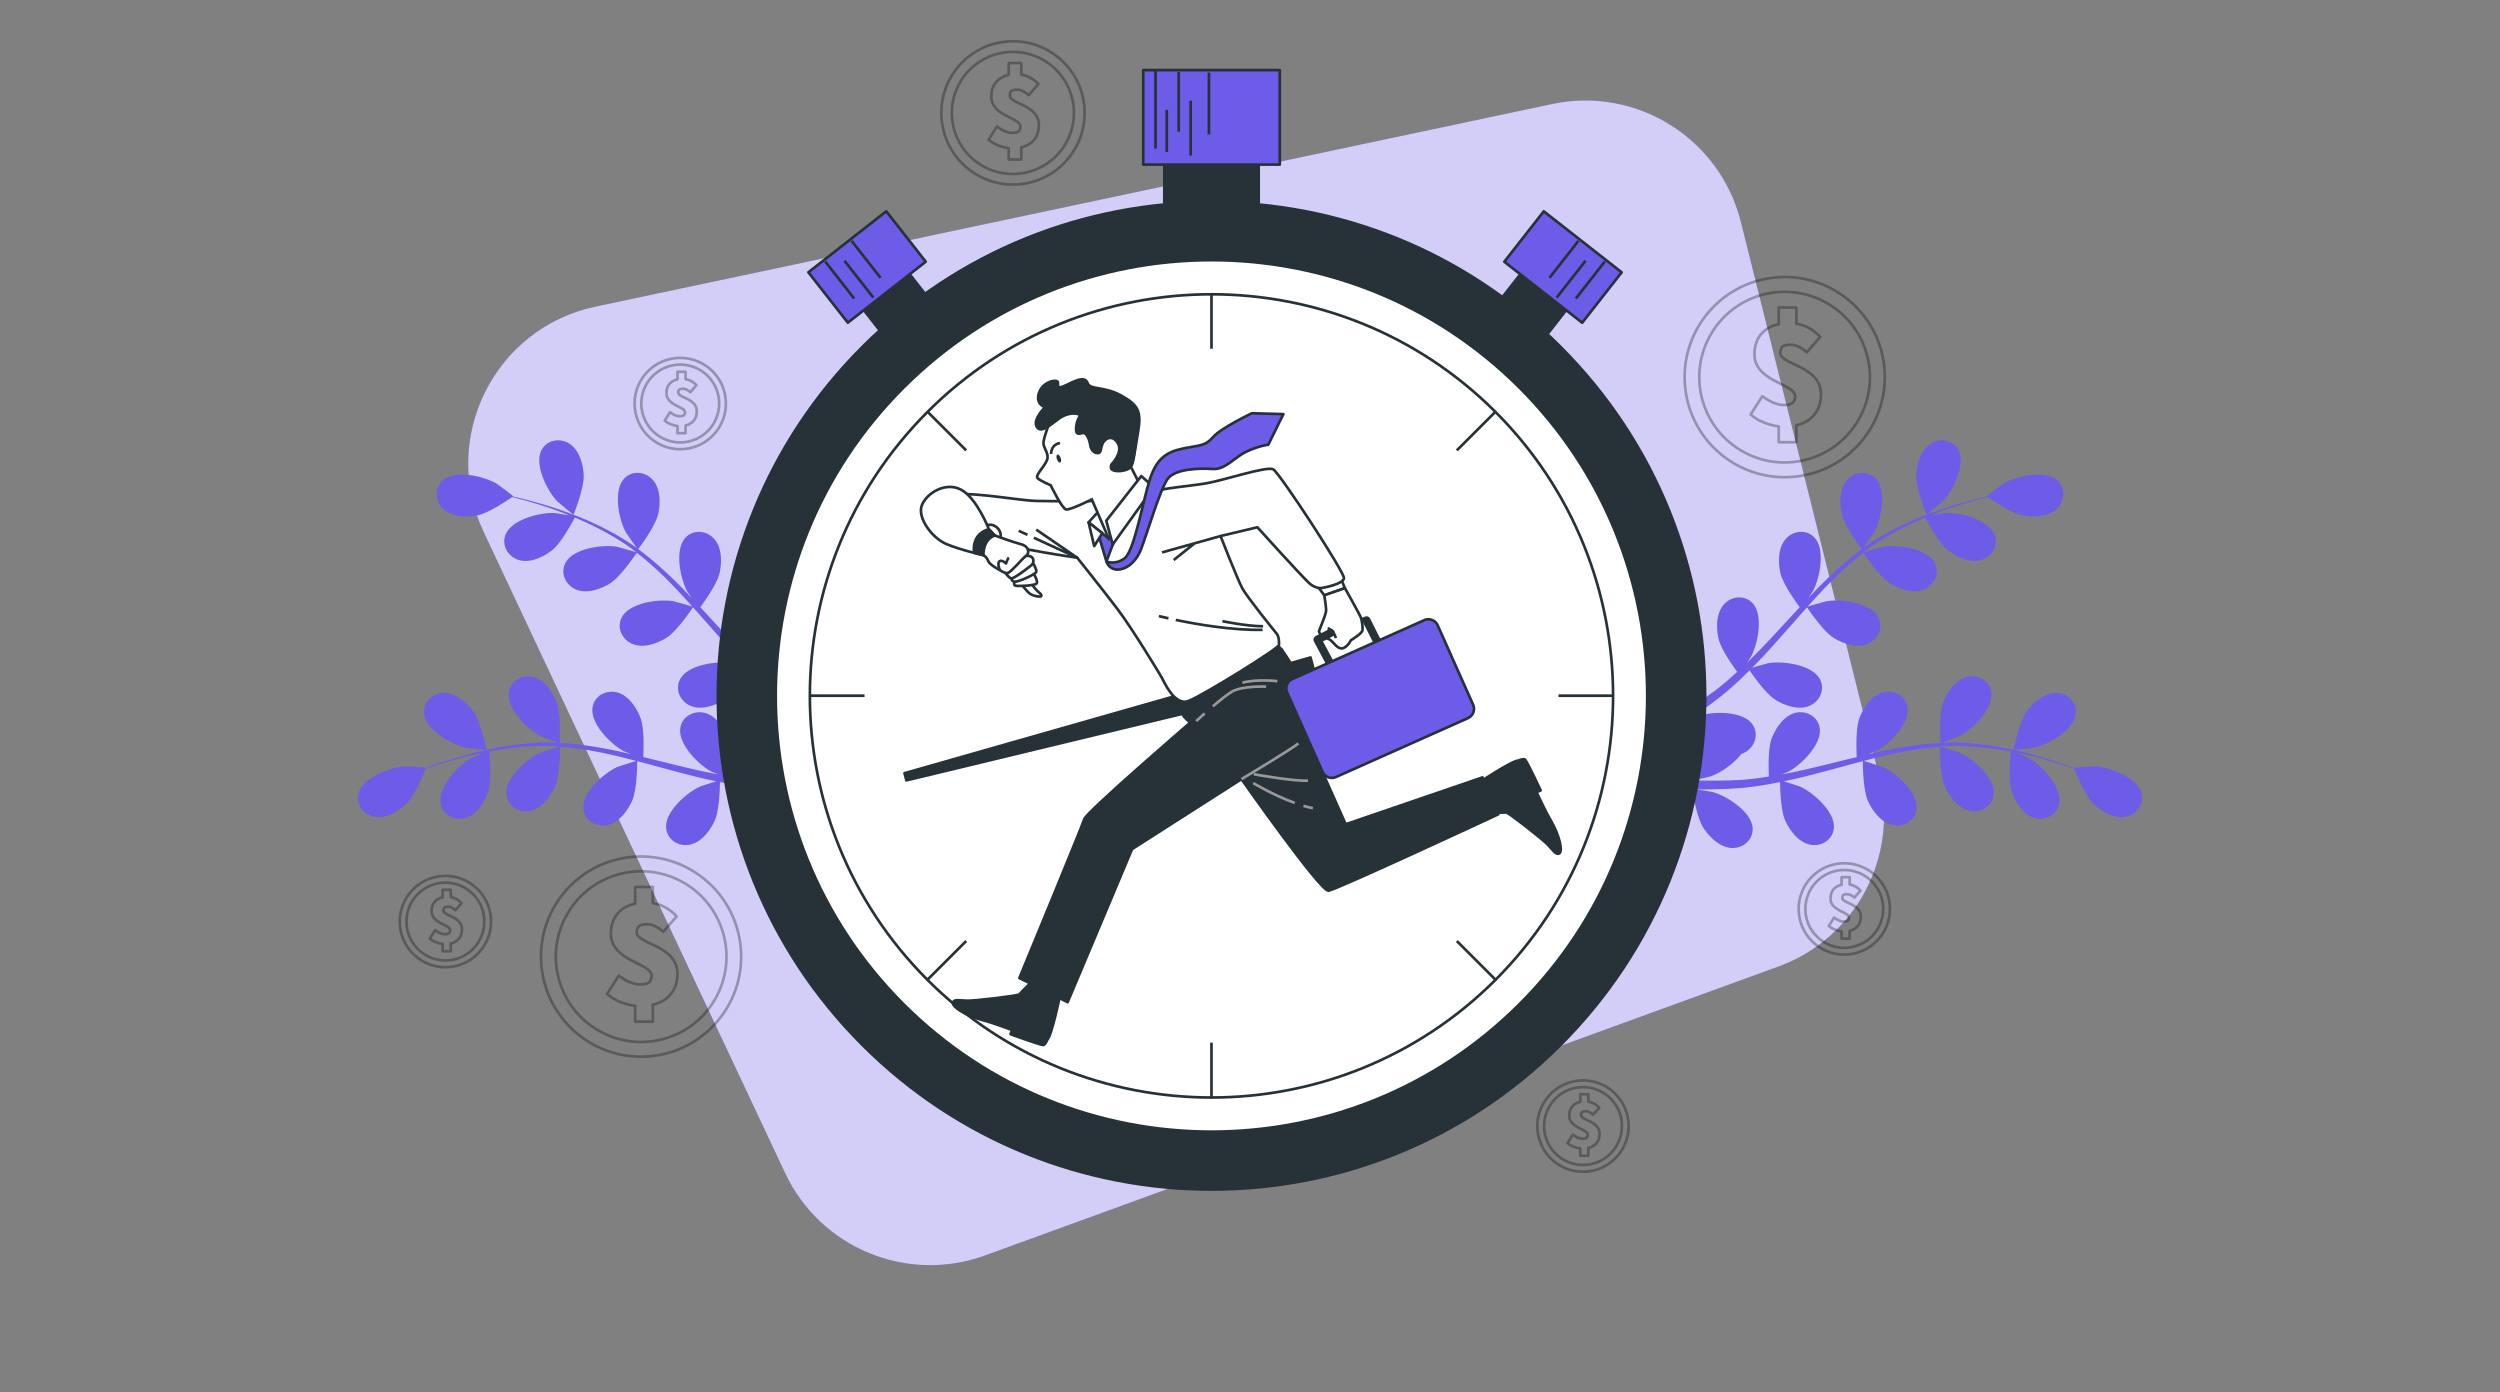 <svg xmlns="http://www.w3.org/2000/svg" width="2284" height="1272" fill="none"><rect width="100%" height="100%" fill="#808080" stroke="none"/><g clip-path="url(#a)"><path fill="#6C5CE7" d="M1418.04 95.05 543.964 280.152c-92.367 19.56-142.359 120.13-102.183 205.571l275.51 585.968c32.236 68.56 111.446 101.21 182.635 75.28l724.994-264.039c70.42-25.645 110.11-100.314 91.98-173.027l-126.43-507.022c-19.07-76.501-95.29-124.166-172.43-107.831Z"/><path fill="#fff" d="M1418.04 95.05 543.964 280.152c-92.367 19.56-142.359 120.13-102.183 205.571l275.51 585.968c32.236 68.56 111.446 101.21 182.635 75.28l724.994-264.039c70.42-25.645 110.11-100.314 91.98-173.027l-126.43-507.022c-19.07-76.501-95.29-124.166-172.43-107.831Z" opacity=".7"/><g stroke="#000" stroke-linecap="round" stroke-linejoin="round" stroke-miterlimit="10" stroke-width="2.459" opacity=".3"><path d="M1640.46 435.439c50.2-5.489 86.44-50.636 80.96-100.837-5.49-50.202-50.64-86.449-100.84-80.959-50.2 5.489-86.45 50.636-80.96 100.837 5.49 50.202 50.63 86.448 100.84 80.959Z"/><path d="M1699.01 381.611c20.46-37.882 6.33-85.173-31.55-105.627-37.88-20.454-85.17-6.326-105.63 31.556-20.45 37.882-6.32 85.172 31.56 105.626 37.88 20.455 85.17 6.327 105.62-31.555Z"/><path d="M1663.66 360.21c0-26.224-37.18-26.802-37.18-37.754 0-5.761 3.03-7.492 9.23-7.492 5.33 0 9.79 2.306 14.98 6.919l12.25-14.123c-5.69-6.042-12.64-10.532-21.76-12.064v-14.738h-16.14v15.176c-13.89 3.005-22.19 12.909-22.19 27.48 0 25.218 37.18 26.804 37.18 38.329 0 5.621-2.88 8.073-10.09 8.073-6.05 0-12.11-2.307-19.89-8.073l-10.66 16.715c7.15 6.433 17.41 9.87 25.65 10.883v14.481h16.14v-15.491c15.05-3.58 22.48-14.446 22.48-28.321Z"/></g><g stroke="#000" stroke-linecap="round" stroke-linejoin="round" stroke-miterlimit="10" stroke-width="2.459" opacity=".3"><path d="M1684.94 872.101c23.04 0 41.72-18.676 41.72-41.714 0-23.039-18.68-41.715-41.72-41.715s-41.71 18.676-41.71 41.715c0 23.038 18.67 41.714 41.71 41.714Z"/><path d="M1710.08 855.539c13.89-13.888 13.89-36.405 0-50.293-13.89-13.888-36.41-13.888-50.29 0-13.89 13.888-13.89 36.405 0 50.293 13.88 13.888 36.4 13.888 50.29 0Z"/><path d="M1700.09 837.525c0-11.965-16.96-12.228-16.96-17.224 0-2.629 1.38-3.418 4.21-3.418 2.43 0 4.47 1.053 6.84 3.157l5.58-6.442c-2.59-2.756-5.77-4.805-9.92-5.503v-6.725h-7.37v6.924c-6.33 1.37-10.12 5.889-10.12 12.536 0 11.505 16.96 12.228 16.96 17.485 0 2.564-1.31 3.683-4.6 3.683-2.76 0-5.52-1.052-9.07-3.683l-4.87 7.624c3.26 2.934 7.95 4.503 11.71 4.965v6.604h7.36v-7.066c6.86-1.631 10.25-6.588 10.25-12.917Z"/></g><g stroke="#000" stroke-linecap="round" stroke-linejoin="round" stroke-miterlimit="10" stroke-width="2.459" opacity=".3"><path d="M935.785 167.793c35.696-5.707 60.005-39.271 54.298-74.966-5.708-35.695-39.272-60.005-74.967-54.297-35.695 5.707-60.005 39.27-54.297 74.966 5.708 35.695 39.271 60.005 74.966 54.297Z"/><path d="M972.481 133.062c16.505-26.021 8.791-60.495-17.23-77-26.021-16.504-60.494-8.79-76.999 17.23-16.505 26.021-8.791 60.495 17.23 77 26.02 16.505 60.494 8.79 76.999-17.23Z"/><path d="M949.154 114.351c0-18.77-26.607-19.184-26.607-27.022 0-4.124 2.164-5.363 6.602-5.363 3.816 0 7.01 1.652 10.728 4.952l8.766-10.109c-4.075-4.325-9.051-7.538-15.575-8.635V57.623h-11.554v10.863c-9.939 2.15-15.884 9.24-15.884 19.669 0 18.05 26.612 19.184 26.612 27.436 0 4.022-2.063 5.778-7.217 5.778-4.332 0-8.667-1.652-14.236-5.778l-7.633 11.965c5.115 4.603 12.459 7.064 18.358 7.789v10.364h11.554v-11.087c10.77-2.562 16.086-10.339 16.086-20.271Z"/></g><g stroke="#000" stroke-linecap="round" stroke-linejoin="round" stroke-miterlimit="10" stroke-width="2.459" opacity=".3"><path d="M413.604 883.106c22.741-3.691 38.185-25.118 34.494-47.859-3.691-22.741-25.118-38.185-47.859-34.494-22.741 3.691-38.185 25.118-34.494 47.859 3.691 22.741 25.118 38.185 47.859 34.494Z"/><path d="M442.461 841.923c0-19.641-15.921-35.563-35.563-35.563-19.641 0-35.562 15.922-35.562 35.563 0 19.641 15.921 35.562 35.562 35.562 19.642 0 35.563-15.921 35.563-35.562Z"/><path d="M422.036 849.06c0-11.964-16.959-12.228-16.959-17.224 0-2.628 1.379-3.418 4.207-3.418 2.432 0 4.468 1.053 6.838 3.157l5.587-6.442c-2.597-2.756-5.769-4.804-9.927-5.503v-6.725h-7.364v6.924c-6.334 1.37-10.123 5.889-10.123 12.536 0 11.505 16.961 12.228 16.961 17.485 0 2.564-1.313 3.683-4.6 3.683-2.762 0-5.523-1.052-9.074-3.683l-4.863 7.625c3.26 2.933 7.942 4.502 11.701 4.964v6.607h7.365v-7.067c6.865-1.632 10.251-6.589 10.251-12.919Z"/></g><g stroke="#000" stroke-linecap="round" stroke-linejoin="round" stroke-miterlimit="10" stroke-width="2.459" opacity=".3"><path d="M1452.42 1070.04c22.79-3.42 38.48-24.67 35.06-47.45-3.43-22.782-24.67-38.476-47.46-35.052-22.78 3.423-38.47 24.672-35.05 47.452 3.43 22.78 24.67 38.47 47.45 35.05Z"/><path d="M1481.8 1028.75c0-19.65-15.92-35.567-35.56-35.567s-35.56 15.917-35.56 35.567c0 19.64 15.92 35.56 35.56 35.56s35.56-15.92 35.56-35.56Z"/><path d="M1461.38 1035.88c0-11.96-16.96-12.23-16.96-17.22 0-2.63 1.38-3.42 4.21-3.42 2.43 0 4.47 1.05 6.84 3.15l5.58-6.44c-2.59-2.75-5.77-4.8-9.92-5.5v-6.725h-7.37v6.925c-6.33 1.37-10.12 5.89-10.12 12.53 0 11.51 16.96 12.23 16.96 17.49 0 2.56-1.31 3.68-4.6 3.68-2.76 0-5.52-1.05-9.07-3.68l-4.87 7.62c3.26 2.94 7.94 4.51 11.7 4.97v6.6h7.37v-7.06c6.86-1.63 10.25-6.59 10.25-12.92Z"/></g><g stroke="#000" stroke-linecap="round" stroke-linejoin="round" stroke-miterlimit="10" stroke-width="2.459" opacity=".3"><path d="M621.457 410.388c23.038 0 41.714-18.676 41.714-41.714 0-23.039-18.676-41.715-41.714-41.715-23.039 0-41.715 18.676-41.715 41.715 0 23.038 18.676 41.714 41.715 41.714Z"/><path d="M654.906 380.755c6.686-18.468-2.866-38.859-21.334-45.545s-38.859 2.866-45.545 21.334c-6.685 18.468 2.866 38.859 21.334 45.545s38.86-2.866 45.545-21.334Z"/><path d="M636.583 375.809c0-11.965-16.959-12.228-16.959-17.224 0-2.629 1.379-3.418 4.207-3.418 2.432 0 4.468 1.052 6.838 3.155l5.587-6.443c-2.597-2.756-5.769-4.804-9.927-5.503v-6.725h-7.364v6.925c-6.334 1.369-10.123 5.889-10.123 12.535 0 11.505 16.961 12.228 16.961 17.485 0 2.564-1.313 3.683-4.601 3.683-2.761 0-5.522-1.052-9.073-3.683l-4.863 7.625c3.26 2.933 7.942 4.502 11.701 4.964v6.607h7.365v-7.067c6.862-1.63 10.251-6.584 10.251-12.916Z"/></g><g stroke="#000" stroke-linecap="round" stroke-linejoin="round" stroke-miterlimit="10" stroke-width="2.459" opacity=".3"><path d="M595.653 964.834c50.197-5.51 86.423-50.669 80.914-100.865-5.51-50.197-50.669-86.423-100.865-80.914-50.197 5.51-86.423 50.669-80.914 100.865 5.51 50.197 50.669 86.423 100.865 80.914Z"/><path d="M655.655 908.474c19.051-38.61 3.195-85.352-35.414-104.403-38.609-19.051-85.352-3.195-104.403 35.414-19.051 38.609-3.195 85.352 35.414 104.403 38.61 19.051 85.352 3.195 104.403-35.414Z"/><path d="M618.9 889.611c0-26.224-37.173-26.805-37.173-37.754 0-5.761 3.024-7.492 9.221-7.492 5.331 0 9.796 2.306 14.987 6.917l12.247-14.124c-5.692-6.041-12.643-10.531-21.758-12.063v-14.739h-16.145v15.177c-13.885 3.004-22.191 12.909-22.191 27.48 0 25.218 37.18 26.804 37.18 38.329 0 5.621-2.879 8.072-10.084 8.072-6.054 0-12.107-2.306-19.89-8.072l-10.661 16.715c7.145 6.432 17.409 9.87 25.648 10.883v14.48h16.145v-15.491c15.048-3.577 22.474-14.443 22.474-28.318Z"/></g><path fill="#6C5CE7" d="M533.291 434.111c.587 11.724-9.278 36.123-9.285 36.14-.103.254-14.107-11.384-14.906-12.22-9.252-9.671-21.441-33.805-14.308-46.987 5.139-9.496 17.264-11.273 25.831-5.448 8.751 5.953 12.164 18.53 12.668 28.515Z"/><path fill="#6C5CE7" d="M772.578 667.122c.526.312 1.021.597 1.539.905l.182 10.595a893.94 893.94 0 0 1-6.339-3.912c-6.127-3.804-12.596-7.989-19.203-12.354-1.272 1.392-8.55 9.265-16.268 15.762 5.055 10.116 7.192 31.943 7.448 34.761a783.981 783.981 0 0 0 20.517-.743c4.484-.216 8.788-.46 12.931-.723l-3.521 9.305c-2.958.11-5.956.213-9.076.297-7.209.209-14.918.285-22.831.29-.445 2.845-4.229 26.081-10.302 35.28-5.513 8.338-14.852 17.433-25.415 18.107-10.337.657-19.873-7.04-19.464-17.834.563-14.977 23.332-29.553 36.219-33.173.759-.216 9.267-1.61 14.647-2.404-3.233-.015-6.373.005-9.703-.052-6.584-.064-13.152-.327-20.219-.58l-10.329-.733c-3.455-.175-7.08-.794-10.655-1.178-8.274-1.062-16.604-2.545-24.962-4.222-.074 5.764-.625 26.234-4.829 35.354-4.185 9.08-12.036 19.484-22.376 21.746-10.121 2.218-20.711-3.946-21.945-14.677-1.712-14.893 18.589-32.747 30.777-38.28.758-.346 9.951-3.331 15.031-4.873-5.016-1.047-10.027-2.07-15.07-3.295-14.554-3.533-29.174-7.566-43.78-11.52-4.473-1.214-8.943-2.37-13.416-3.543-.002 2.053-.132 26.394-4.841 36.61-4.183 9.081-12.036 19.484-22.376 21.746-10.118 2.218-20.711-3.946-21.94-14.674-1.712-14.891 18.586-32.747 30.772-38.28.918-.415 14.151-4.694 17.571-5.618-9.852-2.584-19.688-5.066-29.486-7.119-13.514-2.852-26.935-4.9-40.082-5.928 0 .954-.02 26.364-4.842 36.826-4.185 9.081-12.038 19.484-22.375 21.747-10.121 2.215-20.709-3.947-21.943-14.677-1.712-14.894 18.586-32.745 30.775-38.28.956-.433 15.196-5.028 17.837-5.677-.782-.057-1.586-.205-2.368-.254-14.05-.917-27.776-.039-40.586 1.412-7.446.828-14.517 2.036-21.368 3.366.482 4.733 2.442 26.386-.855 36.283-3.163 9.484-9.826 20.689-19.853 24.07-9.816 3.314-21.019-1.648-23.423-12.174-3.337-14.616 14.878-34.589 26.386-41.43.624-.371 7.406-3.444 12.375-5.616-3.086.647-6.277 1.257-9.218 1.938-11.053 2.523-21.016 5.513-29.819 8.235a433.168 433.168 0 0 0-13.656 4.603c-1.948 4.888-10.057 24.5-17.409 31.631-7.178 6.958-18.252 13.833-28.712 12.218-10.241-1.586-17.896-11.154-15.176-21.601 3.772-14.508 29.142-23.847 42.506-24.611 1.156-.064 19.336.976 19.236 1.232l-.116.297a435.215 435.215 0 0 1 13.025-4.689c8.763-2.919 18.687-6.137 29.725-8.906 11.025-2.801 23.081-5.532 36.042-7.263 12.988-1.754 26.738-2.931 41.065-2.314.16.005.33.034.492.042-4.136-1.481-15.557-6.01-16.391-6.457-11.805-6.307-30.915-25.43-28.247-40.185 1.923-10.625 12.887-16.094 22.845-13.232 10.17 2.926 17.335 13.812 20.928 23.143 4.049 10.522 2.591 34.926 2.473 36.868 13.637.711 27.574 2.553 41.575 5.186 8.008 1.5 16.024 3.261 24.042 5.124-3.533-1.396-6.683-2.67-7.103-2.896-11.808-6.31-30.913-25.43-28.245-40.183 1.92-10.63 12.887-16.093 22.843-13.231 10.172 2.924 17.337 13.811 20.927 23.14 3.642 9.469 2.82 30.301 2.528 35.809 3.066.747 6.142 1.46 9.206 2.22 14.706 3.642 29.363 7.34 43.856 10.526 5.105 1.129 10.175 2.046 15.242 2.986-3.135-1.242-5.766-2.317-6.149-2.521-11.808-6.309-30.913-25.432-28.248-40.18 1.926-10.63 12.887-16.098 22.848-13.234 10.168 2.921 17.335 13.814 20.925 23.143 3.479 9.034 2.892 28.27 2.575 34.82 5.22.807 10.447 1.62 15.542 2.166 3.489.293 6.823.819 10.344.92l10.34.514c6.587.081 13.381.211 19.806.133 4.47-.02 8.731-.126 13.02-.217-5.095-1.062-15.026-3.349-15.833-3.634-8.387-2.956-20.79-11.023-28.07-20.497a20.734 20.734 0 0 1-3.583-1.618c-8.987-5.156-12.692-16.836-6.398-25.614 8.732-12.181 35.764-11.778 48.509-7.686.752.241 8.618 3.767 13.543 6.076-2.687-1.8-5.318-3.512-8.065-5.395-5.454-3.688-10.787-7.529-16.546-11.638-2.709-2.083-5.444-4.187-8.207-6.314-2.784-2.049-5.466-4.566-8.238-6.858-6.311-5.451-12.446-11.284-18.49-17.296-3.243 4.77-14.994 21.537-23.532 26.824-8.497 5.267-20.789 9.609-30.659 5.796-9.663-3.738-15.097-14.717-10.207-24.346 6.787-13.366 33.569-17.062 46.787-14.952.824.133 10.138 2.712 15.228 4.227-3.605-3.642-7.224-7.259-10.752-11.063-10.192-10.976-20.163-22.4-30.161-33.76-3.061-3.479-6.152-6.909-9.233-10.357-1.136 1.709-14.674 21.943-24.237 27.867-8.498 5.264-20.787 9.609-30.659 5.793-9.664-3.735-15.098-14.717-10.205-24.345 6.787-13.367 33.566-17.062 46.785-14.953.996.16 14.392 3.893 17.753 5.006-6.789-7.585-13.624-15.082-20.667-22.203-9.7-9.833-19.759-18.948-30.16-27.055-.529.799-14.564 21.977-24.358 28.046-8.497 5.264-20.787 9.609-30.659 5.793-9.663-3.735-15.095-14.716-10.204-24.345 6.786-13.364 33.566-17.06 46.784-14.95 1.038.165 15.449 4.187 18.007 5.104-.618-.481-1.205-1.047-1.827-1.519-11.218-8.515-23.148-15.356-34.633-21.213-6.666-3.418-13.229-6.307-19.676-8.977-2.211 4.212-12.521 23.354-20.731 29.787-7.871 6.166-19.609 11.834-29.836 9.127-10.017-2.653-16.624-12.971-12.82-23.076 5.277-14.031 31.49-20.645 44.859-20.001.728.035 8.08 1.21 13.423 2.142-2.928-1.161-5.931-2.415-8.758-3.47-10.608-3.99-20.571-6.995-29.413-9.582a435.194 435.194 0 0 0-13.93-3.693c-4.325 3-21.906 14.883-31.972 16.777-9.826 1.846-22.855 1.468-30.684-5.648-7.67-6.971-8.774-19.172-.745-26.389 11.151-10.02 37.463-3.809 49.032 2.921.996.586 15.587 11.481 15.365 11.641l-.26.179c4.16.947 8.613 2.014 13.45 3.275 8.918 2.398 18.97 5.191 29.708 8.97 10.74 3.748 22.304 8.122 34.067 13.826 11.798 5.705 23.92 12.305 35.528 20.721.13.096.256.212.386.308-2.631-3.517-9.656-13.598-10.108-14.434-6.369-11.773-11.754-38.265-1.392-49.096 7.468-7.802 19.629-6.314 26.354 1.566 6.868 8.051 6.838 21.085 4.687 30.844-2.427 11.013-17.104 30.564-18.279 32.115 10.981 8.12 21.593 17.34 31.815 27.264 5.852 5.666 11.569 11.557 17.227 17.535-2.176-3.113-4.099-5.914-4.328-6.335-6.368-11.775-11.751-38.267-1.389-49.096 7.465-7.807 19.624-6.316 26.351 1.564 6.87 8.046 6.841 21.087 4.689 30.847-2.183 9.909-14.362 26.826-17.647 31.262 2.147 2.316 4.315 4.603 6.452 6.929 10.259 11.151 20.446 22.321 30.773 32.973 3.637 3.755 7.357 7.32 11.067 10.903-1.93-2.769-3.533-5.115-3.742-5.498-6.366-11.773-11.754-38.265-1.389-49.097 7.465-7.804 19.626-6.314 26.351 1.567 6.87 8.05 6.841 21.085 4.687 30.849-2.083 9.454-13.185 25.174-17.06 30.463 3.91 3.55 7.819 7.115 11.766 10.381 2.746 2.169 5.24 4.45 8.119 6.472 2.808 2.065 5.589 4.108 8.345 6.132 5.444 3.703 11.043 7.558 16.445 11.038 3.74 2.449 7.35 4.713 10.979 7.005-3.664-3.696-10.686-11.082-11.205-11.768-8.08-10.669-17.411-36.04-8.81-48.319 6.199-8.845 18.444-9.216 26.285-2.442 8.009 6.915 9.956 19.804 9.309 29.779-.718 10.984-11.711 31.742-13.103 34.326 6.01 3.77 11.899 7.382 17.512 10.699Z"/><path fill="#6C5CE7" d="M444.514 685.067c.054.268-18.051-1.713-19.177-1.967-13.052-2.965-36.531-16.368-37.854-31.301-.954-10.755 8.178-18.923 18.54-18.791 10.578.133 20.366 8.742 26.295 16.794 6.961 9.452 12.191 35.246 12.196 35.265ZM1750.71 434.111c-.58 11.724 9.28 36.123 9.29 36.14.1.254 14.1-11.384 14.91-12.22 9.25-9.671 21.44-33.805 14.3-46.987-5.14-9.496-17.26-11.273-25.83-5.448-8.75 5.953-12.17 18.53-12.67 28.515Z"/><path fill="#6C5CE7" d="M1511.42 667.122c-.52.312-1.02.597-1.53.905l-.19 10.595c2.08-1.269 4.18-2.565 6.34-3.912 6.13-3.804 12.6-7.989 19.21-12.354 1.27 1.392 8.55 9.265 16.26 15.762-5.05 10.116-7.19 31.943-7.44 34.761-7.11-.172-14.01-.413-20.52-.743-4.49-.216-8.79-.46-12.93-.723l3.52 9.305c2.96.11 5.95.213 9.07.297 7.21.209 14.92.285 22.84.29.44 2.845 4.22 26.081 10.3 35.28 5.51 8.338 14.85 17.433 25.41 18.107 10.34.657 19.88-7.04 19.47-17.834-.57-14.977-23.34-29.553-36.22-33.173-.76-.216-9.27-1.61-14.65-2.404 3.24-.015 6.38.005 9.71-.052 6.58-.064 13.15-.327 20.21-.58l10.33-.733c3.46-.175 7.08-.794 10.66-1.178 8.27-1.062 16.6-2.545 24.96-4.222.07 5.764.63 26.234 4.83 35.354 4.19 9.08 12.04 19.484 22.38 21.746 10.12 2.218 20.71-3.946 21.94-14.677 1.71-14.893-18.59-32.747-30.78-38.28-.75-.346-9.95-3.331-15.03-4.873 5.02-1.047 10.03-2.07 15.07-3.295 14.56-3.533 29.18-7.566 43.78-11.52 4.48-1.214 8.95-2.37 13.42-3.543 0 2.053.13 26.394 4.84 36.61 4.18 9.081 12.04 19.484 22.38 21.746 10.11 2.218 20.7-3.946 21.94-14.674 1.71-14.891-18.59-32.747-30.78-38.28-.91-.415-14.15-4.694-17.57-5.618 9.85-2.584 19.69-5.066 29.49-7.119 13.51-2.852 26.93-4.9 40.08-5.928 0 .954.02 26.364 4.84 36.826 4.19 9.081 12.04 19.484 22.38 21.747 10.12 2.215 20.71-3.947 21.94-14.677 1.71-14.894-18.59-32.745-30.77-38.28-.96-.433-15.2-5.028-17.84-5.677.78-.057 1.59-.205 2.37-.254 14.05-.917 27.77-.039 40.58 1.412 7.45.828 14.52 2.036 21.37 3.366-.48 4.733-2.44 26.386.85 36.283 3.17 9.484 9.83 20.689 19.86 24.07 9.81 3.314 21.02-1.648 23.42-12.174 3.34-14.616-14.88-34.589-26.39-41.43-.62-.371-7.4-3.444-12.37-5.616 3.09.647 6.28 1.257 9.22 1.938 11.05 2.523 21.02 5.513 29.82 8.235 4.99 1.588 9.48 3.12 13.66 4.603 1.94 4.888 10.05 24.5 17.41 31.631 7.17 6.958 18.25 13.833 28.71 12.218 10.24-1.586 17.89-11.154 15.17-21.601-3.77-14.508-29.14-23.847-42.5-24.611-1.16-.064-19.34.976-19.24 1.232 0 0 .1.238.12.297-4-1.507-8.29-3.071-13.03-4.689-8.76-2.919-18.68-6.137-29.72-8.906-11.03-2.801-23.08-5.532-36.04-7.263-12.99-1.754-26.74-2.931-41.07-2.314-.16.005-.33.034-.49.042 4.13-1.481 15.56-6.01 16.39-6.457 11.81-6.307 30.92-25.43 28.25-40.185-1.92-10.625-12.89-16.094-22.85-13.232-10.17 2.926-17.33 13.812-20.92 23.143-4.05 10.522-2.59 34.926-2.47 36.868-13.64.711-27.58 2.553-41.58 5.186-8.01 1.5-16.02 3.261-24.04 5.124 3.53-1.396 6.68-2.67 7.1-2.896 11.81-6.31 30.91-25.43 28.25-40.183-1.92-10.63-12.89-16.093-22.85-13.231-10.17 2.924-17.33 13.811-20.92 23.14-3.65 9.469-2.82 30.301-2.53 35.809-3.07.747-6.14 1.46-9.21 2.22-14.7 3.642-29.36 7.34-43.85 10.526-5.11 1.129-10.18 2.046-15.25 2.986 3.14-1.242 5.77-2.317 6.15-2.521 11.81-6.309 30.92-25.432 28.25-40.18-1.92-10.63-12.89-16.098-22.85-13.234-10.16 2.921-17.33 13.814-20.92 23.143-3.48 9.034-2.89 28.27-2.58 34.82-5.22.807-10.44 1.62-15.54 2.166-3.49.293-6.82.819-10.34.92l-10.35.514c-6.58.081-13.38.211-19.8.133-4.47-.02-8.73-.126-13.02-.217 5.09-1.062 15.03-3.349 15.83-3.634 8.39-2.956 20.79-11.023 28.07-20.497 1.25-.428 2.44-.961 3.59-1.618 8.98-5.156 12.69-16.836 6.4-25.614-8.74-12.181-35.77-11.778-48.51-7.686-.76.241-8.62 3.767-13.55 6.076 2.69-1.8 5.32-3.512 8.07-5.395 5.45-3.688 10.79-7.529 16.54-11.638 2.71-2.083 5.45-4.187 8.21-6.314 2.79-2.049 5.47-4.566 8.24-6.858 6.31-5.451 12.44-11.284 18.49-17.296 3.24 4.77 14.99 21.537 23.53 26.824 8.5 5.267 20.79 9.609 30.66 5.796 9.67-3.738 15.1-14.717 10.21-24.346-6.79-13.366-33.57-17.062-46.79-14.952-.82.133-10.14 2.712-15.23 4.227 3.61-3.642 7.23-7.259 10.76-11.063 10.19-10.976 20.16-22.4 30.16-33.76 3.06-3.479 6.15-6.909 9.23-10.357 1.14 1.709 14.68 21.943 24.24 27.867 8.5 5.264 20.78 9.609 30.66 5.793 9.66-3.735 15.09-14.717 10.2-24.345-6.78-13.367-33.56-17.062-46.78-14.953-1 .16-14.4 3.893-17.76 5.006 6.79-7.585 13.63-15.082 20.67-22.203 9.7-9.833 19.76-18.948 30.16-27.055.53.799 14.56 21.977 24.36 28.046 8.49 5.264 20.78 9.609 30.66 5.793 9.66-3.735 15.09-14.716 10.2-24.345-6.79-13.364-33.57-17.06-46.78-14.95-1.04.165-15.45 4.187-18.01 5.104.62-.481 1.2-1.047 1.83-1.519 11.21-8.515 23.14-15.356 34.63-21.213 6.66-3.418 13.23-6.307 19.67-8.977 2.22 4.212 12.53 23.354 20.74 29.787 7.87 6.166 19.6 11.834 29.83 9.127 10.02-2.653 16.63-12.971 12.82-23.076-5.28-14.031-31.49-20.645-44.86-20.001-.73.035-8.08 1.21-13.42 2.142 2.93-1.161 5.93-2.415 8.76-3.47 10.61-3.99 20.57-6.995 29.41-9.582a440.87 440.87 0 0 1 13.93-3.693c4.33 3 21.91 14.883 31.98 16.777 9.82 1.846 22.85 1.468 30.68-5.648 7.67-6.971 8.77-19.172.74-26.389-11.15-10.02-37.46-3.809-49.03 2.921-.99.586-15.58 11.481-15.36 11.641l.26.179c-4.16.947-8.62 2.014-13.45 3.275-8.92 2.398-18.97 5.191-29.71 8.97-10.74 3.748-22.31 8.122-34.07 13.826-11.8 5.705-23.92 12.305-35.53 20.721-.13.096-.25.212-.38.308 2.63-3.517 9.65-13.598 10.11-14.434 6.36-11.773 11.75-38.265 1.39-49.096-7.47-7.802-19.63-6.314-26.36 1.566-6.86 8.051-6.83 21.085-4.68 30.844 2.42 11.013 17.1 30.564 18.28 32.115-10.99 8.12-21.6 17.34-31.82 27.264-5.85 5.666-11.57 11.557-17.23 17.535 2.18-3.113 4.1-5.914 4.33-6.335 6.37-11.775 11.75-38.267 1.39-49.096-7.46-7.807-19.62-6.316-26.35 1.564-6.87 8.046-6.84 21.087-4.69 30.847 2.18 9.909 14.36 26.826 17.65 31.262-2.15 2.316-4.32 4.603-6.45 6.929-10.26 11.151-20.45 22.321-30.78 32.973-3.63 3.755-7.35 7.32-11.06 10.903 1.93-2.769 3.53-5.115 3.74-5.498 6.36-11.773 11.75-38.265 1.39-49.097-7.47-7.804-19.63-6.314-26.35 1.567-6.87 8.05-6.85 21.085-4.69 30.849 2.08 9.454 13.18 25.174 17.06 30.463-3.91 3.55-7.82 7.115-11.77 10.381-2.75 2.169-5.24 4.45-8.12 6.472-2.81 2.065-5.59 4.108-8.34 6.132-5.45 3.703-11.05 7.558-16.45 11.038-3.74 2.449-7.35 4.713-10.98 7.005 3.67-3.696 10.69-11.082 11.21-11.768 8.08-10.669 17.41-36.04 8.81-48.319-6.2-8.845-18.45-9.216-26.29-2.442-8.01 6.915-9.95 19.804-9.31 29.779.72 10.984 11.71 31.742 13.11 34.326-6.02 3.77-11.91 7.382-17.53 10.699Z"/><path fill="#6C5CE7" d="M1839.48 685.067c-.05.268 18.05-1.713 19.18-1.967 13.05-2.965 36.53-16.368 37.86-31.301.95-10.755-8.18-18.923-18.54-18.791-10.58.133-20.37 8.742-26.3 16.794-6.96 9.452-12.19 35.246-12.2 35.265Z"/><path fill="#263238" stroke="#263238" stroke-linejoin="round" stroke-miterlimit="10" stroke-width="2.459" d="m813.06 227.54-41.857 32.776 50.805 64.881 41.857-32.777-50.805-64.88Z"/><path fill="#6C5CE7" stroke="#263238" stroke-linejoin="round" stroke-miterlimit="10" stroke-width="2.459" d="m809.69 193.041-71.159 55.721 36.056 46.044 71.158-55.721-36.055-46.044Z"/><path stroke="#263238" stroke-linejoin="round" stroke-miterlimit="10" stroke-width="2.459" d="m753.938 238.958 26.425 33.745m-2.324-52.619 26.425 33.745m-32.987-15.642 26.425 33.745"/><path fill="#263238" stroke="#263238" stroke-linejoin="round" stroke-miterlimit="10" stroke-width="2.459" d="m1356.2 292.453 41.85 32.776 50.81-64.88-41.86-32.776-50.8 64.88Z"/><path fill="#6C5CE7" stroke="#263238" stroke-linejoin="round" stroke-miterlimit="10" stroke-width="2.459" d="m1374.33 239.122 71.16 55.721 36.06-46.045-71.16-55.721-36.06 46.045Z"/><path stroke="#263238" stroke-linejoin="round" stroke-miterlimit="10" stroke-width="2.459" d="m1466.12 238.958-26.42 33.745m2.32-52.618-26.43 33.745m33-15.643-26.43 33.745"/><path fill="#263238" stroke="#263238" stroke-linejoin="round" stroke-miterlimit="10" stroke-width="2.459" d="M1149.93 113.581h-86.21v86.331h86.21v-86.331Z"/><path fill="#6C5CE7" stroke="#263238" stroke-linejoin="round" stroke-miterlimit="10" stroke-width="2.459" d="M1169.2 64.054h-124.75v86.33h124.75v-86.33Z"/><path stroke="#263238" stroke-linejoin="round" stroke-miterlimit="10" stroke-width="2.459" d="M1055.68 63.768v71.951m10.27 3.211v-38.545m10.91-34.69V120.3m10.93-28.265v50.109m16.69-75.808v56.534"/><path fill="#263238" stroke="#263238" stroke-linejoin="round" stroke-miterlimit="10" stroke-width="2.459" d="M1425.69 954.663c176.12-176.117 176.12-461.659 0-637.776-176.11-176.116-461.654-176.116-637.771 0-176.117 176.117-176.117 461.659 0 637.776 176.117 176.117 461.661 176.117 637.771 0Z"/><path fill="#fff" stroke="#263238" stroke-linejoin="round" stroke-miterlimit="10" stroke-width="2.459" d="M1388.31 917.28c155.47-155.471 155.47-407.539 0-563.01-155.47-155.47-407.537-155.47-563.008 0-155.471 155.471-155.471 407.539 0 563.01 155.471 155.47 407.538 155.47 563.008 0Z"/><path fill="#fff" stroke="#263238" stroke-linejoin="round" stroke-miterlimit="10" stroke-width="2.459" d="M1366.25 895.22c143.29-143.287 143.29-375.602 0-518.889-143.29-143.288-375.604-143.288-518.891 0-143.288 143.287-143.288 375.602 0 518.889 143.287 143.29 375.601 143.29 518.891 0Z"/><path stroke="#263238" stroke-linejoin="round" stroke-miterlimit="10" stroke-width="2.459" d="M1106.81 268.86v49.748m0 633.964v49.748m366.76-366.73h-49.75m-633.971 0h-49.747m626.018-259.317-35.17 35.177M882.669 859.73l-35.177 35.177m0-518.634 35.177 35.177m448.281 448.28 35.17 35.177"/><path fill="#263238" stroke="#263238" stroke-linejoin="round" stroke-miterlimit="10" stroke-width="2.459" d="m1197.32 600.656 5.75 21.867-374.977 90.429-1.726-6.56 370.953-105.736Z"/><path fill="#fff" stroke="#263238" stroke-linejoin="round" stroke-miterlimit="10" stroke-width="2.459" d="M1121.2 635.774c0-7.945-6.44-14.384-14.39-14.384-7.94 0-14.38 6.439-14.38 14.384s6.44 14.384 14.38 14.384c7.95 0 14.39-6.439 14.39-14.384Z"/><path fill="#263238" stroke="#263238" stroke-linejoin="round" stroke-miterlimit="10" stroke-width="2.459" d="m968.649 908.396-22.484-14.839s-13.939 13.491-14.839 14.839c-.9 1.35-39.123 5.847-46.768 5.847-7.644 0-13.042-1.8-13.939 1.8-.9 3.597 10.792 11.692 27.881 16.189 6.747 1.775 16.578 5.304 26.256 8.786l-1.522 3.806s25.631 9.444 29.678 9.892c1.389.155 2.722-1.938 3.878-4.726 4.126-3.804 11.859-41.594 11.859-41.594Zm380.991-192.43 5.5 26.374s19.4.251 20.99-.074c1.58-.325 31.87 23.418 37.3 28.806 5.42 5.387 7.98 10.465 11.16 8.547 3.17-1.918.58-15.902-8.38-31.132-3.54-6.014-8.03-15.444-12.44-24.734l3.76-1.628s-11.53-24.763-14.09-27.932c-.88-1.089-3.29-.544-6.08.619-5.6-.213-37.72 21.154-37.72 21.154Z"/><path fill="#263238" stroke="#263238" stroke-linejoin="round" stroke-miterlimit="10" stroke-width="2.459" d="M1087 645.722s-7.2 4.497-6.3 7.194c.9 2.698 6.75 7.195 6.75 7.195s-95.056 81.944-96.853 88.241c-1.798 6.295-59.269 145.203-59.269 145.203l44.068 22.034 58.814-139.808 100-63.958s72.29 102.83 79.48 101.93c7.2-.9 155.11-69.773 155.11-69.773l-14.39-33.725-124.97 42.791-39.01-87.54s9.44-16.189 3.6-31.928c-5.85-15.74-22.94-40.023-22.94-40.023L1087 645.722Z"/><path stroke="#999" stroke-linejoin="round" stroke-miterlimit="10" stroke-width="2.459" d="M1134.22 711.826s47.89-28.685 51.94-32.732m-78.07-33.821c6.43-5.483 13.39-11.09 17.59-13.492 9.45-5.397 31.03-4.497 31.03-4.497m-63.87 31.481s3.22-2.966 7.74-6.971m66.46-29.456s-17.99-2.247-31.93 1.35m10.35 83.64s37.32 6.745 49.47 5.847m-4.1 23.036c2.89.853 5.76 1.586 8.58 2.147m-54.42-22.935s18.18 11.016 37.93 18.176"/><path fill="#263238" stroke="#263238" stroke-linejoin="round" stroke-miterlimit="10" stroke-width="2.459" d="m1079.8 637.627 7.2 8.095 84.09-52.163-5.39-5.397-85.9 49.465Z"/><path fill="#fff" stroke="#263238" stroke-linejoin="round" stroke-miterlimit="10" stroke-width="2.459" d="m1202.13 533.471 7.71 10.409 18.89-6.553-3.86-9.253-22.74 5.397Z"/><path fill="#fff" stroke="#263238" stroke-linejoin="round" stroke-miterlimit="10" stroke-width="2.459" d="M1003.37 457.655s-37.419.533-56.662 0c-19.243-.534-72.694-11.225-76.97-3.207-4.276 8.019 4.809 29.934 31.001 38.486 26.192 8.552 83.385 16.571 83.385 16.571s23.516 29.398 36.886 47.038c13.36 17.639 37.95 58.262 40.09 62.005 2.13 3.742 11.76 26.725 24.59 21.916 12.82-4.81 82.84-48.108 82.84-51.314 0-3.207 0-7.483-2.14-10.156-2.13-2.672-27.26-33.674-31.53-41.692-4.28-8.018-19.78-47.572-19.78-47.572l33.67-8.018s39.56 43.832 47.04 50.78c7.49 6.949 13.9 4.276 13.9 4.276s17.64-3.206 18.17-8.552c.54-5.345-58.79-96.212-64.67-99.419-5.88-3.206-45.44 10.155-61.47 12.828s-35.28 3.743-57.73 9.086c-22.45 5.34-40.62 6.944-40.62 6.944Z"/><path stroke="#263238" stroke-linejoin="round" stroke-miterlimit="10" stroke-width="2.459" d="m1115.08 489.727-53.45 14.967m29.4-8.02-18.71 14.967m-133.61-23.029-8.03-3.696m16.018-1.069 37.417 25.655-39.568-18.2m129.633 75.064c18.81 3.922 51.53 9.668 79.32 9.051m-94.74-12.54s3.23.821 8.72 2.043m49.32 2.601s22.3 4.645 37.16 4.645"/><path fill="#6C5CE7" stroke="#263238" stroke-linejoin="round" stroke-miterlimit="10" stroke-width="2.459" d="m1002.75 485.86 8.08 27.079 10.51-27.888-18.59.809Z"/><path fill="#fff" stroke="#263238" stroke-linejoin="round" stroke-miterlimit="10" stroke-width="2.459" d="m1005.19 465.452-10.667 11.771 18.387 14.711 10.3-18.39-18.02-8.092Z"/><path fill="#fff" stroke="#263238" stroke-linejoin="round" stroke-miterlimit="10" stroke-width="2.459" d="m994.523 477.222 5.149 21.699 7.358-11.77-12.507-9.929Z"/><path fill="#fff" stroke="#263238" stroke-miterlimit="10" stroke-width="2.459" d="M960.32 382.329s-7.357 18.024-6.988 22.804c.368 4.78 4.044 7.723 3.678 13.241-.369 5.517-11.771 15.815-9.194 18.389 2.575 2.575 12.137 6.622 12.137 6.622s10.298 21.333 13.976 22.068c3.679.736 23.539-9.196 23.539-9.196l15.442 35.678 30.53-45.24-10.3-20.229s8.83-22.804.37-41.563c-8.46-18.758-35.307-19.86-48.179-17.654-12.874 2.205-22.437 7.723-25.011 15.08Z"/><path fill="#263238" stroke="#263238" stroke-miterlimit="10" stroke-width="2.459" d="M984.958 378.282s-8.092-2.574-17.285 4.045c-9.197 6.622-16.92 13.976-20.598 7.357-3.679-6.622 7.723-17.655 7.723-17.655s-9.196-2.574-5.518-13.241c3.679-10.666 17.286-12.872 17.286-9.196 0 3.678-1.104 6.619 9.196 1.47 10.298-5.148 15.816-6.621 18.021-.735 2.206 5.884 15.447 2.575 30.527 11.036 15.08 8.458 18.76 13.976 15.45 33.101-3.31 19.125-4.05 28.321-6.63 31.999-2.57 3.679-11.77 4.783-15.81 3.31-4.05-1.47-1.84-5.518-1.84-5.518s10.67-10.666 5.88-19.125c-4.78-8.458-11.77-4.782-13.97 0-2.21 4.783-1.11 8.828-4.42 8.828-3.305 0-6.248-2.575-6.984-7.724-.735-5.148-3.309-9.931-5.517-10.666-2.206-.735-7.724 4.045-7.357-4.414.369-8.458 5.149-13.241 5.149-13.241l-3.303.369Z"/><path stroke="#263238" stroke-miterlimit="10" stroke-width="2.459" d="M960.31 414.694s-.506-8.363 8.088-9.931"/><path fill="#263238" d="M969.039 418.316c.706 2.013.5 3.917-.459 4.253-.959.337-2.307-1.022-3.012-3.036-.706-2.014-.5-3.917.459-4.252.959-.339 2.307 1.021 3.012 3.035Z"/><path fill="#fff" stroke="#263238" stroke-linejoin="round" stroke-miterlimit="10" stroke-width="2.459" d="m1042.68 434.925-32 40.824 5.88 21.702 37.52-52.229-11.4-10.297Z"/><path fill="#6C5CE7" stroke="#263238" stroke-linejoin="round" stroke-miterlimit="10" stroke-width="2.459" d="M1010.82 512.94s1.62 6.063 8.08 7.276c6.47 1.212 17.79-3.637 23.45-18.189 5.66-14.551 17.37-54.562 24.24-64.262 6.87-9.7 29.51-10.104 41.23-9.297 11.72.809 19.8-10.509 30.72-15.764 10.91-5.254 20.21-6.467 20.21-6.467l13.74-27.888-28.7-.809s-28.29 13.337-35.56 21.825c-7.28 8.488-12.53 7.276-27.89 10.509-15.36 3.233-23.85 9.7-29.91 28.292-6.06 18.591-14.15 65.474-23.04 71.941-8.89 6.469-16.57 2.833-16.57 2.833Z"/><path fill="#fff" stroke="#263238" stroke-linejoin="round" stroke-miterlimit="10" stroke-width="2.459" d="M911.417 482.492c3.332 3.447 3.816 8.382 1.082 11.023-2.734 2.643-7.65 1.989-10.981-1.456-3.332-3.447-3.817-8.382-1.082-11.023 2.734-2.643 7.652-1.991 10.981 1.456Z"/><path fill="#fff" stroke="#263238" stroke-linejoin="round" stroke-miterlimit="10" stroke-width="2.459" d="m908.8 489.197-5.319-5.65s-10.971-28.592-25.599-36.239c-14.628-7.647-32.248 3.988-35.904 14.96-3.656 10.971 9.309 29.255 22.939 34.908 13.632 5.653 33.578 9.973 33.578 9.973s6.317-14.959 10.305-17.952Z"/><path fill="#263238" stroke="#263238" stroke-linejoin="round" stroke-miterlimit="10" stroke-width="2.459" d="m889.845 504.489.568.728a274.634 274.634 0 0 0 8.077 1.932s6.317-14.959 10.306-17.952l-5.319-5.65s-15.294 2.658-13.632 20.942Z"/><path fill="#fff" stroke="#263238" stroke-linejoin="round" stroke-miterlimit="10" stroke-width="2.459" d="M942.372 533.412s3.988 5.651 6.649 7.647c2.66 1.994 3.656 4.323.331 3.988-3.324-.332-7.312-.998-10.639-4.654-3.324-3.657-5.651-6.649-5.651-6.649l9.31-.332Z"/><path fill="#fff" stroke="#263238" stroke-linejoin="round" stroke-miterlimit="10" stroke-width="2.459" d="M944.037 523.438s4.655 7.648 2.992 9.642c-1.662 1.994-16.956 2.66-19.282 1.994-2.326-.664-.664-3.657-.664-3.657l16.954-7.979Z"/><path fill="#fff" stroke="#263238" stroke-linejoin="round" stroke-miterlimit="10" stroke-width="2.459" d="M943.717 514.462s3.657 5.65 2.993 7.979c-.664 2.326-16.29 9.309-19.615 8.977-3.324-.332-2.992-2.992-2.992-2.992l19.614-13.964Z"/><path fill="#fff" stroke="#263238" stroke-linejoin="round" stroke-miterlimit="10" stroke-width="2.459" d="M937.384 507.812s5.985-.664 6.649 3.656c.663 4.323-2.993 5.653-5.319 7.647-2.328 1.995-12.302 9.31-14.628 9.31-2.328 0-6.648-6.649-6.648-6.649l19.946-13.964Z"/><path fill="#fff" stroke="#263238" stroke-linejoin="round" stroke-miterlimit="10" stroke-width="2.459" d="M908.791 489.197s16.29 5.985 23.937 7.979c7.647 1.994 7.979 8.311 4.654 10.64-3.324 2.328-13.629 14.959-16.622 15.626-2.992.664-7.315-2.661-7.315-2.661s-9.309-4.654-10.639-8.311c-1.33-3.656-4.323-5.318-4.323-5.318s-.993-13.635 10.308-17.955Z"/><path stroke="#263238" stroke-linejoin="round" stroke-miterlimit="10" stroke-width="2.459" d="M913.444 520.779s-2.661-6.317-.332-7.979c2.328-1.662 5.985 1.994 5.985 1.994s1.33-4.323 2.66-5.318"/><path fill="#fff" stroke="#263238" stroke-linejoin="round" stroke-miterlimit="10" stroke-width="2.459" d="M1209.84 543.88s1.94 11.082 1.66 14.443c-.28 3.362-6.16 17.362-6.44 18.203-.28.841 1.96 4.2 2.8 5.321.84 1.122 4.76.561 7.84 3.081 3.08 2.521 6.72 8.682 11.2 7.281 4.48-1.399 7.28-7.281 7.28-7.281s10.36-6.162 10.64-9.243c.28-3.081-.56-8.682-1.4-11.202-.84-2.52-14.69-27.156-14.69-27.156l-18.89 6.553Z"/><path stroke="#263238" stroke-linejoin="round" stroke-miterlimit="10" stroke-width="2.459" d="M1212.89 574.004s5.32.841 7.56 8.962"/><path stroke="#263238" stroke-linecap="round" stroke-linejoin="round" stroke-miterlimit="10" stroke-width="7.377" d="m1215.7 578.205-12.04 6.16 11.2 21.006"/><path stroke="#263238" stroke-linejoin="round" stroke-miterlimit="10" stroke-width="7.377" d="m1245.1 568.124 3.36-1.401 11.21 22.405"/><path fill="#6C5CE7" stroke="#263238" stroke-linejoin="round" stroke-miterlimit="10" stroke-width="2.459" d="m1341.09 656.089-120.48 53.773a9.326 9.326 0 0 1-12.32-4.716l-32.34-72.448c-2.1-4.704.02-10.219 4.72-12.319l120.49-53.773c4.7-2.1 10.21.012 12.31 4.716l32.34 72.448c2.1 4.704-.02 10.219-4.72 12.319Z"/></g><defs><clipPath id="a"><path fill="#fff" d="M0 0h2284v1271.35H0z"/></clipPath></defs></svg>